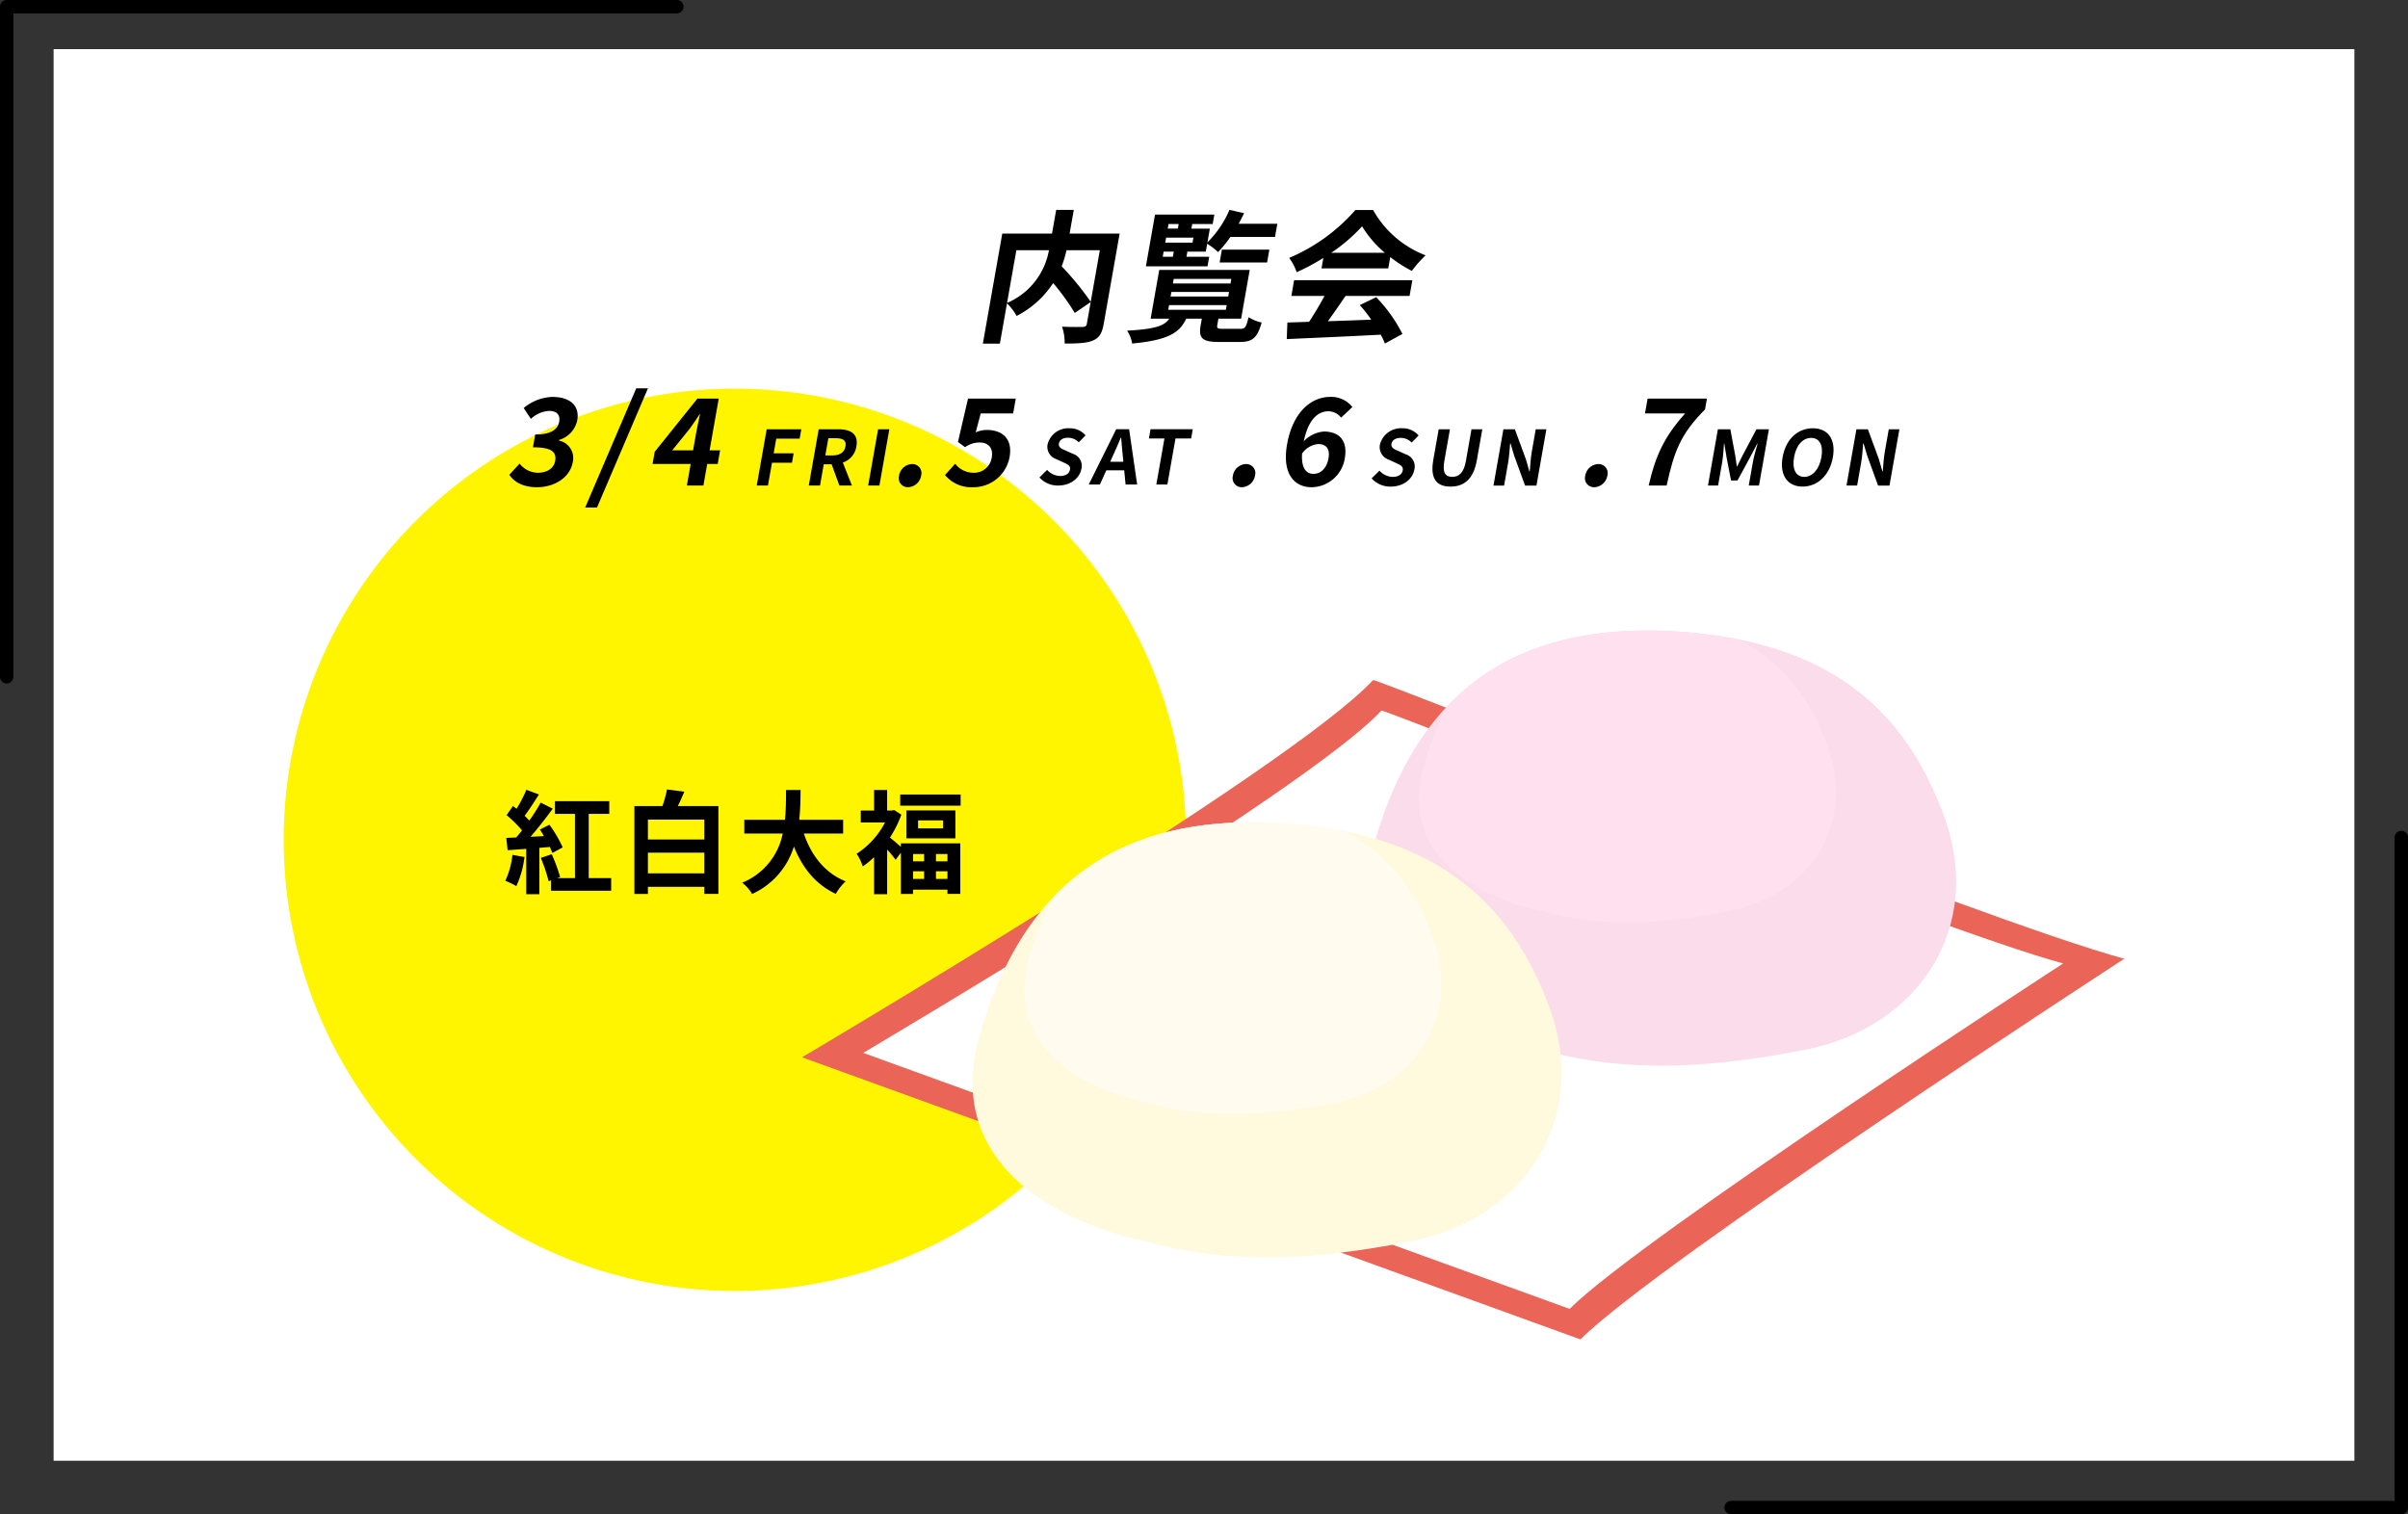 <svg xmlns="http://www.w3.org/2000/svg" xmlns:xlink="http://www.w3.org/1999/xlink" width="539" height="338.985" viewBox="0 0 539 338.985">
  <rect x="0" y="0" width="539" height="338.985" fill="#333333" stroke="none"/>
  <defs>
    <clipPath id="clip-path">
      <path id="パス_19" data-name="パス 19" d="M110.629,174.814s-47.591-8.4-36.954-45.906,35.277-49.831,68.308-47.591,50.387,16.8,59.346,41.428-5.6,47.032-30.791,52.069C144.381,180.048,126.866,179.3,110.629,174.814Z" transform="translate(-72.125 -81.064)" fill="#fff9dd"/>
    </clipPath>
  </defs>
  <g id="グループ_221" data-name="グループ 221" transform="translate(2612 -3370.146)">
    <path id="パス_845" data-name="パス 845" d="M0,0H515V316H0Z" transform="translate(-2600 3381.146)" fill="#fff"/>
    <path id="パス_823" data-name="パス 823" d="M150,1833.5a1.5,1.5,0,0,1-1.5-1.5V1682a1.5,1.5,0,0,1,1.5-1.5H300a1.5,1.5,0,0,1,0,3H151.5V1832A1.5,1.5,0,0,1,150,1833.5Z" transform="translate(-2760.5 1689.646)"/>
    <path id="パス_837" data-name="パス 837" d="M300,1833.5H150a1.5,1.5,0,0,1,0-3H298.5V1682a1.5,1.5,0,0,1,3,0v150A1.5,1.5,0,0,1,300,1833.5Z" transform="translate(-2374.5 1875.631)"/>
    <path id="パス_846" data-name="パス 846" d="M101,0A101,101,0,1,1,0,101,101,101,0,0,1,101,0Z" transform="translate(-2548.5 3457.146)" fill="#fff500"/>
    <path id="パス_847" data-name="パス 847" d="M-49.8-6.625a17.835,17.835,0,0,1-1.6,5.8,16.183,16.183,0,0,1,2.475,1.2A21.977,21.977,0,0,0-47.1-6.15ZM-41.425-8.4a12.86,12.86,0,0,1,.55,1.35L-38.55-8.3a27.675,27.675,0,0,0-2.975-5.075L-43.65-12.3c.3.45.6.95.9,1.475l-3,.15c1.675-1.925,3.475-4.25,4.975-6.3l-2.7-1.35a43.651,43.651,0,0,1-2.55,4.025,14.029,14.029,0,0,0-1.05-1.075c1.025-1.35,2.175-3.15,3.2-4.775l-2.8-1.05a30.052,30.052,0,0,1-2.2,4.25c-.275-.2-.55-.425-.8-.625l-1.425,2.05a29.586,29.586,0,0,1,3.45,3.4c-.425.575-.875,1.1-1.3,1.6l-2.225.1.3,2.75,4.175-.3V2.175h2.925V-8.2Zm8.7,6.975V-15.8h4.6v-2.85h-12.15v2.85H-35.8V-1.425h-4l.675-.25A39.2,39.2,0,0,0-41-6.775l-2.45.825A33.722,33.722,0,0,1-41.7-.725l.55-.2V1.4H-27.7V-1.425ZM-19.475-2.5V-7.125H-6.85V-2.5ZM-6.85-14.525v4.45H-19.475v-4.45Zm-5.925-3.025c.5-1,.975-2.1,1.45-3.225l-3.875-.5a26.142,26.142,0,0,1-1.025,3.725H-22.5V2.125h3.025V.525H-6.85V2.1H-3.7V-17.55Zm37,6.15v-3.075H14.4c.25-2.325.275-4.625.3-6.675H11.45c-.025,2.05,0,4.325-.25,6.675H2.1V-11.4h8.6A14.987,14.987,0,0,1,1.625-.4,8.808,8.808,0,0,1,3.85,2.125,17.208,17.208,0,0,0,13.2-8.5c1.95,4.825,4.85,8.475,9.375,10.6a11.964,11.964,0,0,1,2.2-2.8c-4.675-1.9-7.7-5.825-9.35-10.7ZM42.35-6.825v1.65H39.875v-1.65Zm5.225,1.65H45v-1.65h2.575ZM45-1.25v-1.7h2.575v1.7Zm-5.125-1.7H42.35v1.7H39.875ZM37.15-8.425c-.7-.625-1.775-1.55-2.45-2.075a24.508,24.508,0,0,0,2.55-5.125l-1.625-1.05-.525.125H34.075v-4.6H31.15v4.6H28.175v2.675H33.6a18.551,18.551,0,0,1-6.35,7A11.418,11.418,0,0,1,28.625-4.05,18.789,18.789,0,0,0,31.15-6.125v8.3h2.925v-10a28.355,28.355,0,0,1,1.9,2.3l1.175-1.6v9.25h2.725V1.15h7.7V2.1H50.45V-9.2H37.15ZM46.6-12.55H41v-1.8h5.6Zm-8.225-4.025v6.25H49.35v-6.25ZM37-20.15v2.5H50.525v-2.5Z" transform="translate(-2447.5 3568.146)"/>
    <path id="パス_825" data-name="パス 825" d="M0,62.891l2.305-2.51A5.223,5.223,0,0,0,6.4,62.432c2.025,0,3.573-.971,3.868-2.645.333-1.89-.623-3.05-4.969-3.05L5.8,53.875c3.671,0,5.073-1.214,5.368-2.888.266-1.51-.548-2.4-2.249-2.4a6.588,6.588,0,0,0-4.093,1.784l-1.6-2.43a10.579,10.579,0,0,1,6.43-2.484c3.86,0,6.145,1.89,5.555,5.236a5.829,5.829,0,0,1-4.1,4.4l-.024.135a3.979,3.979,0,0,1,3.121,4.805c-.629,3.564-4.207,5.642-8.013,5.642-3.158,0-5.081-1.187-6.2-2.781" transform="translate(-2498 3413.543)"/>
    <path id="パス_824" data-name="パス 824" d="M28.413,43.537h2.618l-11.4,26.67H16.989Z" transform="translate(-2498 3413.543)"/>
    <path id="パス_826" data-name="パス 826" d="M40.6,60.461H32.072l.48-2.725,9.549-11.9h4.778l-2.042,11.58h2.348l-.537,3.049H44.3l-.852,4.832h-3.7Zm.538-3.049.685-3.887c.2-1.162.61-3,.868-4.158h-.108C41.913,50.42,41.2,51.42,40.44,52.5l-3.971,4.914Z" transform="translate(-2498 3413.543)"/>
    <path id="パス_827" data-name="パス 827" d="M57.611,52.7h7.751L64.99,54.8H59.755l-.579,3.282h4.471l-.371,2.107H58.8l-.9,5.1H55.39Z" transform="translate(-2498 3413.543)"/>
    <path id="パス_828" data-name="パス 828" d="M69.256,52.7h4.385c2.635,0,4.561.936,4.051,3.825a4.511,4.511,0,0,1-3.035,3.621l2.032,5.15h-2.8l-1.744-4.76H70.39l-.84,4.76H67.035Zm3.116,5.848c1.615,0,2.635-.68,2.872-2.023.24-1.36-.58-1.819-2.195-1.819H71.418l-.678,3.842Z" transform="translate(-2498 3413.543)"/>
    <path id="パス_829" data-name="パス 829" d="M82.55,52.7h2.516l-2.221,12.6H80.329Z" transform="translate(-2498 3413.543)"/>
    <path id="パス_830" data-name="パス 830" d="M87.243,63.08a3.061,3.061,0,0,1,2.913-2.592,2.026,2.026,0,0,1,2.025,2.592,3.088,3.088,0,0,1-2.938,2.592,2.032,2.032,0,0,1-2-2.592" transform="translate(-2498 3413.543)"/>
    <path id="パス_831" data-name="パス 831" d="M97.526,62.945l2.283-2.537a5.112,5.112,0,0,0,4.043,2.023,3.976,3.976,0,0,0,4.136-3.4c.381-2.16-.755-3.375-2.779-3.375a5.57,5.57,0,0,0-3.182,1.053l-1.6-1.16,2.253-9.717h10.689l-.585,3.32h-7.261l-1.125,4.236a6.265,6.265,0,0,1,2.5-.539c3.347,0,5.821,1.891,5.088,6.047a8.229,8.229,0,0,1-8.185,6.776,7.593,7.593,0,0,1-6.268-2.727" transform="translate(-2498 3413.543)"/>
    <path id="パス_834" data-name="パス 834" d="M120.325,63.695l1.751-1.734a4.093,4.093,0,0,0,2.95,1.394c1.308,0,2.1-.56,2.26-1.445.165-.934-.549-1.223-1.587-1.7l-1.557-.715a2.953,2.953,0,0,1-1.954-3.381,4.85,4.85,0,0,1,4.994-3.639,4.664,4.664,0,0,1,3.659,1.615l-1.554,1.581a3.371,3.371,0,0,0-2.486-1.038c-1.105,0-1.889.5-2.036,1.327-.158.9.668,1.224,1.665,1.648l1.525.7a2.836,2.836,0,0,1,1.93,3.418c-.362,2.057-2.388,3.807-5.294,3.807a5.608,5.608,0,0,1-4.266-1.836" transform="translate(-2425.304 3413.543)"/>
    <path id="パス_835" data-name="パス 835" d="M134.115,59.633l1.223-6.936h2.516l-1.262,7.157c-.462,2.619.3,3.5,1.762,3.5,1.5,0,2.6-.883,3.065-3.5l1.262-7.157H145.1l-1.223,6.936c-.738,4.182-2.825,5.9-5.9,5.9-3.06,0-4.592-1.716-3.855-5.9" transform="translate(-2425.304 3413.543)"/>
    <path id="パス_836" data-name="パス 836" d="M149.821,52.7h2.567l2.47,6.715.779,2.719h.085c.112-1.309.2-2.975.453-4.4l.887-5.031h2.38l-2.221,12.6h-2.55l-2.451-6.731-.8-2.7h-.085c-.12,1.359-.212,2.942-.467,4.385l-.89,5.049H147.6Z" transform="translate(-2425.304 3413.543)"/>
    <path id="パス_832" data-name="パス 832" d="M161.977,63.08a3.063,3.063,0,0,1,2.914-2.592,2.026,2.026,0,0,1,2.025,2.592,3.088,3.088,0,0,1-2.939,2.592,2.033,2.033,0,0,1-2-2.592" transform="translate(-2498 3413.543)"/>
    <path id="パス_833" data-name="パス 833" d="M174.092,56.09c1.309-7.424,5.573-10.637,9.622-10.637a6.053,6.053,0,0,1,5,2.268L186.188,50.1a3.633,3.633,0,0,0-2.825-1.43c-2.294,0-4.484,1.7-5.531,6.721a7.008,7.008,0,0,1,4.489-2.185c3.347,0,5.411,1.916,4.693,5.992a7.64,7.64,0,0,1-7.432,6.478c-3.779,0-6.666-2.916-5.49-9.582m3.363,2.051c-.2,3.293.928,4.535,2.574,4.535,1.512,0,2.931-1.162,3.34-3.482.386-2.188-.572-3.186-2.3-3.186a4.892,4.892,0,0,0-3.615,2.133" transform="translate(-2498 3413.543)"/>
    <path id="パス_838" data-name="パス 838" d="M197.833,52.7h2.787l1.1,5.9c.133.784.224,1.616.338,2.415h.085c.413-.8.78-1.631,1.191-2.415l3.13-5.9h2.788l-2.22,12.6H204.74l.925-5.252c.211-1.19.706-2.942,1.052-4.131h-.085l-1.542,2.957-2.87,5.287h-1.445l-1.022-5.287-.482-2.957H199.2c-.09,1.189-.2,2.941-.4,4.131l-.926,5.252h-2.261Z" transform="translate(-2425.304 3413.543)"/>
    <path id="パス_841" data-name="パス 841" d="M212.319,58.953c.722-4.1,3.437-6.477,6.768-6.477s5.2,2.4,4.485,6.477-3.455,6.578-6.786,6.578-5.186-2.5-4.467-6.578m8.686,0c.477-2.7-.428-4.318-2.3-4.318s-3.345,1.615-3.821,4.318c-.474,2.686.413,4.4,2.283,4.4s3.362-1.716,3.836-4.4" transform="translate(-2425.304 3413.543)"/>
    <path id="パス_842" data-name="パス 842" d="M228.84,52.7h2.567l2.47,6.715.779,2.719h.085c.112-1.309.2-2.975.453-4.4l.887-5.031h2.38l-2.221,12.6h-2.55l-2.451-6.731-.8-2.7h-.085c-.12,1.359-.212,2.942-.467,4.385L229,65.293h-2.38Z" transform="translate(-2425.304 3413.543)"/>
    <path id="パス_839" data-name="パス 839" d="M240.844,63.08a3.063,3.063,0,0,1,2.914-2.592,2.026,2.026,0,0,1,2.025,2.592,3.088,3.088,0,0,1-2.939,2.592,2.033,2.033,0,0,1-2-2.592" transform="translate(-2498 3413.543)"/>
    <path id="パス_840" data-name="パス 840" d="M263.2,49.152h-8.989l.586-3.32h13.28l-.428,2.429c-5.511,5.534-6.929,9.448-8.591,17.032h-4.022c1.536-6.721,3.525-10.959,8.164-16.141" transform="translate(-2498 3413.543)"/>
    <g id="グループ_216" data-name="グループ 216" transform="translate(-2790.614 2578.939)">
      <path id="パス_357" data-name="パス 357" d="M140.663,25.725c-.361,2.049-.963,3.1-2.415,3.713-1.418.607-3.477.672-6.326.672a11.076,11.076,0,0,0-.581-3.776c1.87.1,4.019.065,4.628.065.614-.034.834-.194.935-.77l.846-4.8-3.564,2.432a51.76,51.76,0,0,0-4.836-6.688,21.474,21.474,0,0,1-8.178,7.36,11.954,11.954,0,0,0-2.159-2.817l-1.591,9.024h-3.808L117.958,5.5h11.136L130.03.192h3.936L133.03,5.5h11.2Zm-21.633-4.7a15.812,15.812,0,0,0,9.377-11.807h-7.295ZM132.343,9.215a26.992,26.992,0,0,1-1.085,3.615,64.476,64.476,0,0,1,6.5,7.936L139.8,9.215Z" transform="translate(285 838)"/>
      <path id="パス_358" data-name="パス 358" d="M171.287,26.815c.993,0,1.279-.354,1.8-2.594a9.365,9.365,0,0,0,2.927,1.185c-.962,3.456-2.048,4.352-4.9,4.352h-4.671c-3.808,0-4.578-.9-4.07-3.775l.254-1.442h-3.488c-1.5,3.233-4.212,4.832-12.117,5.569a7.089,7.089,0,0,0-1.124-2.881c6.27-.352,8.346-1.055,9.434-2.688h-4.16l1.924-10.91h20.254l-1.924,10.91h-5.087l-.248,1.408c-.136.768.071.866,1.383.866ZM163.9,12.83H150.107l2.042-11.582h13.279l-.372,2.112H160.48l-.18,1.023h4.128l-.542,3.072A22.719,22.719,0,0,0,168.814.192l3.263.736A24.966,24.966,0,0,1,170.859,3.3h8.671l-.519,2.943h-9.983a25.648,25.648,0,0,1-2.774,3.393,13.874,13.874,0,0,0-2.424-1.855l-.311,1.759h-4.128l-.2,1.153h5.088Zm-8.729-9.47-.181,1.023h2.272l.181-1.023ZM160.744,6.4h-6.111l-.2,1.121h6.112Zm-6.867,4.289h2.272l.2-1.153H154.08Zm2.272,5.982h12.9l.181-1.023h-12.9Zm-.513,2.912h12.9l.18-1.023h-12.9Zm-.525,2.977h12.9l.186-1.057H155.3Zm11.5-10.592.508-2.881h10.624l-.508,2.881Z" transform="translate(285 838)"/>
      <path id="パス_359" data-name="パス 359" d="M189.831,10.943a46.509,46.509,0,0,1-5.972,3.2,11.749,11.749,0,0,0-1.676-3.2A40.845,40.845,0,0,0,197,.223h3.967a22.817,22.817,0,0,0,11.747,10.144,25.49,25.49,0,0,0-3.079,3.486,30.358,30.358,0,0,1-4.828-3.1l-.446,2.529H189.419Zm-6.544,4.991h26.462l-.62,3.519H194.794c-1.261,1.889-2.667,3.873-3.943,5.664,3.089-.1,6.407-.222,9.694-.351a29.174,29.174,0,0,0-2.561-3.264l3.67-1.76a33.347,33.347,0,0,1,5.878,8.223l-3.93,2.144a13.674,13.674,0,0,0-.93-1.984c-7.593.416-15.553.736-21.037.992l.142-3.711,4.86-.16c1.18-1.793,2.448-3.9,3.453-5.793h-7.423ZM203.6,9.791a23.966,23.966,0,0,1-5.1-5.92,37.854,37.854,0,0,1-6.9,5.92Z" transform="translate(285 838)"/>
    </g>
    <g id="グループ_217" data-name="グループ 217" transform="translate(-1483.473 1136.308)">
      <g id="グループ_2" data-name="グループ 2" transform="translate(-949 2386.069)">
        <path id="パス_3" data-name="パス 3" d="M0,105.368S109.563,40.7,127.823,20.914c1.524,0,136.955,54.023,168.151,62.39,0,0-104.236,67.716-121.739,85.217Z" transform="translate(0 -20.914)" fill="#ea6457"/>
        <path id="パス_4" data-name="パス 4" d="M25.874,110.459s99.424-58.687,116-76.639c1.382,0,124.282,49.022,152.589,56.617,0,0-94.592,61.449-110.472,77.329Z" transform="translate(-12.18 -26.99)" fill="#fff"/>
      </g>
      <g id="グループ_4" data-name="グループ 4" transform="translate(-822.525 2375.001)">
        <path id="パス_5" data-name="パス 5" d="M246.886,45.369C236.8,80.941,281.93,88.9,281.93,88.9c15.4,4.248,32,4.964,56.806,0,23.894-4.776,37.7-26.016,29.2-49.374S342.987,2.366,311.659.241Q308.141,0,304.759,0c-27.846,0-48.54,12.461-57.873,45.368" transform="translate(-242.006 -0.001)" fill="#f6d3e4"/>
        <path id="パス_16" data-name="パス 16" d="M73.675,128.909c-10.637,37.51,36.954,45.906,36.954,45.906,16.237,4.481,33.752,5.233,59.909,0,25.194-5.036,39.75-27.429,30.791-52.069s-26.312-39.189-59.346-41.428q-3.714-.252-7.28-.254c-29.362,0-51.187,13.142-61.028,47.845" transform="translate(-72.125 -81.064)" fill="none"/>
        <path id="パス_17" data-name="パス 17" d="M110.629,174.814s-47.591-8.4-36.954-45.906,35.277-49.831,68.308-47.591,50.387,16.8,59.346,41.428-5.6,47.032-30.791,52.069C144.381,180.048,126.866,179.3,110.629,174.814Z" transform="translate(-72.125 -81.064)" fill="#fadcea"/>
        <g id="マスクグループ_4" data-name="マスクグループ 4" transform="translate(0 0)" clip-path="url(#clip-path)">
          <path id="パス_18" data-name="パス 18" d="M99.391,147.452s-33.7-5.945-26.168-32.507,24.981-35.287,48.371-33.7,35.68,11.893,42.025,29.336-3.964,33.305-21.8,36.871C123.292,151.158,110.889,150.625,99.391,147.452Z" transform="translate(-60.527 -84.706)" fill="#ffe0ef"/>
        </g>
      </g>
      <g id="グループ_3" data-name="グループ 3" transform="translate(-910.828 2417.903)">
        <path id="パス_7" data-name="パス 7" d="M73.675,128.909c-10.637,37.51,36.954,45.906,36.954,45.906,16.237,4.481,33.752,5.233,59.909,0,25.194-5.036,39.75-27.429,30.791-52.069s-26.312-39.189-59.346-41.428q-3.714-.252-7.28-.254c-29.362,0-51.187,13.142-61.028,47.845" transform="translate(-72.125 -81.064)" fill="none"/>
        <path id="パス_8" data-name="パス 8" d="M110.629,174.814s-47.591-8.4-36.954-45.906,35.277-49.831,68.308-47.591,50.387,16.8,59.346,41.428-5.6,47.032-30.791,52.069C144.381,180.048,126.866,179.3,110.629,174.814Z" transform="translate(-72.125 -81.064)" fill="#fff9dd"/>
        <g id="マスクグループ_1" data-name="マスクグループ 1" transform="translate(0 0)" clip-path="url(#clip-path)">
          <path id="パス_10" data-name="パス 10" d="M99.391,147.452s-33.7-5.945-26.168-32.507,24.981-35.287,48.371-33.7,35.68,11.893,42.025,29.336-3.964,33.305-21.8,36.871C123.292,151.158,110.889,150.625,99.391,147.452Z" transform="translate(-60.527 -84.706)" fill="#fffcef"/>
        </g>
      </g>
    </g>
    <g id="グループ_218" data-name="グループ 218" transform="translate(-2068.951 913.907)">
      <path id="パス_587" data-name="パス 587" d="M74.413,19.965l1.718-1.7a4.027,4.027,0,0,0,2.9,1.368c1.285,0,2.066-.55,2.219-1.418.162-.919-.539-1.2-1.558-1.669l-1.529-.7a2.9,2.9,0,0,1-1.918-3.322,4.762,4.762,0,0,1,4.9-3.571,4.577,4.577,0,0,1,3.593,1.585l-1.525,1.553a3.31,3.31,0,0,0-2.441-1.019c-1.085,0-1.855.485-2,1.3-.156.884.656,1.2,1.634,1.618l1.5.683a2.787,2.787,0,0,1,1.9,3.355c-.356,2.019-2.345,3.737-5.2,3.737a5.509,5.509,0,0,1-4.189-1.8" transform="translate(-384.799 2543.162)"/>
      <path id="パス_588" data-name="パス 588" d="M91.794,9.171h2.9L96.49,21.538H93.9l-.308-3.172H89.588l-1.427,3.172h-2.5Zm-1.334,7.276H93.4l-.13-1.351c-.157-1.286-.241-2.7-.355-4.039H92.83c-.556,1.351-1.171,2.752-1.764,4.039Z" transform="translate(-385.002 2543.158)"/>
      <path id="パス_589" data-name="パス 589" d="M102.844,11.241H99.371l.365-2.069h9.448l-.365,2.069h-3.5l-1.816,10.3h-2.471Z" transform="translate(-385.249 2543.158)"/>
    </g>
  </g>
</svg>
